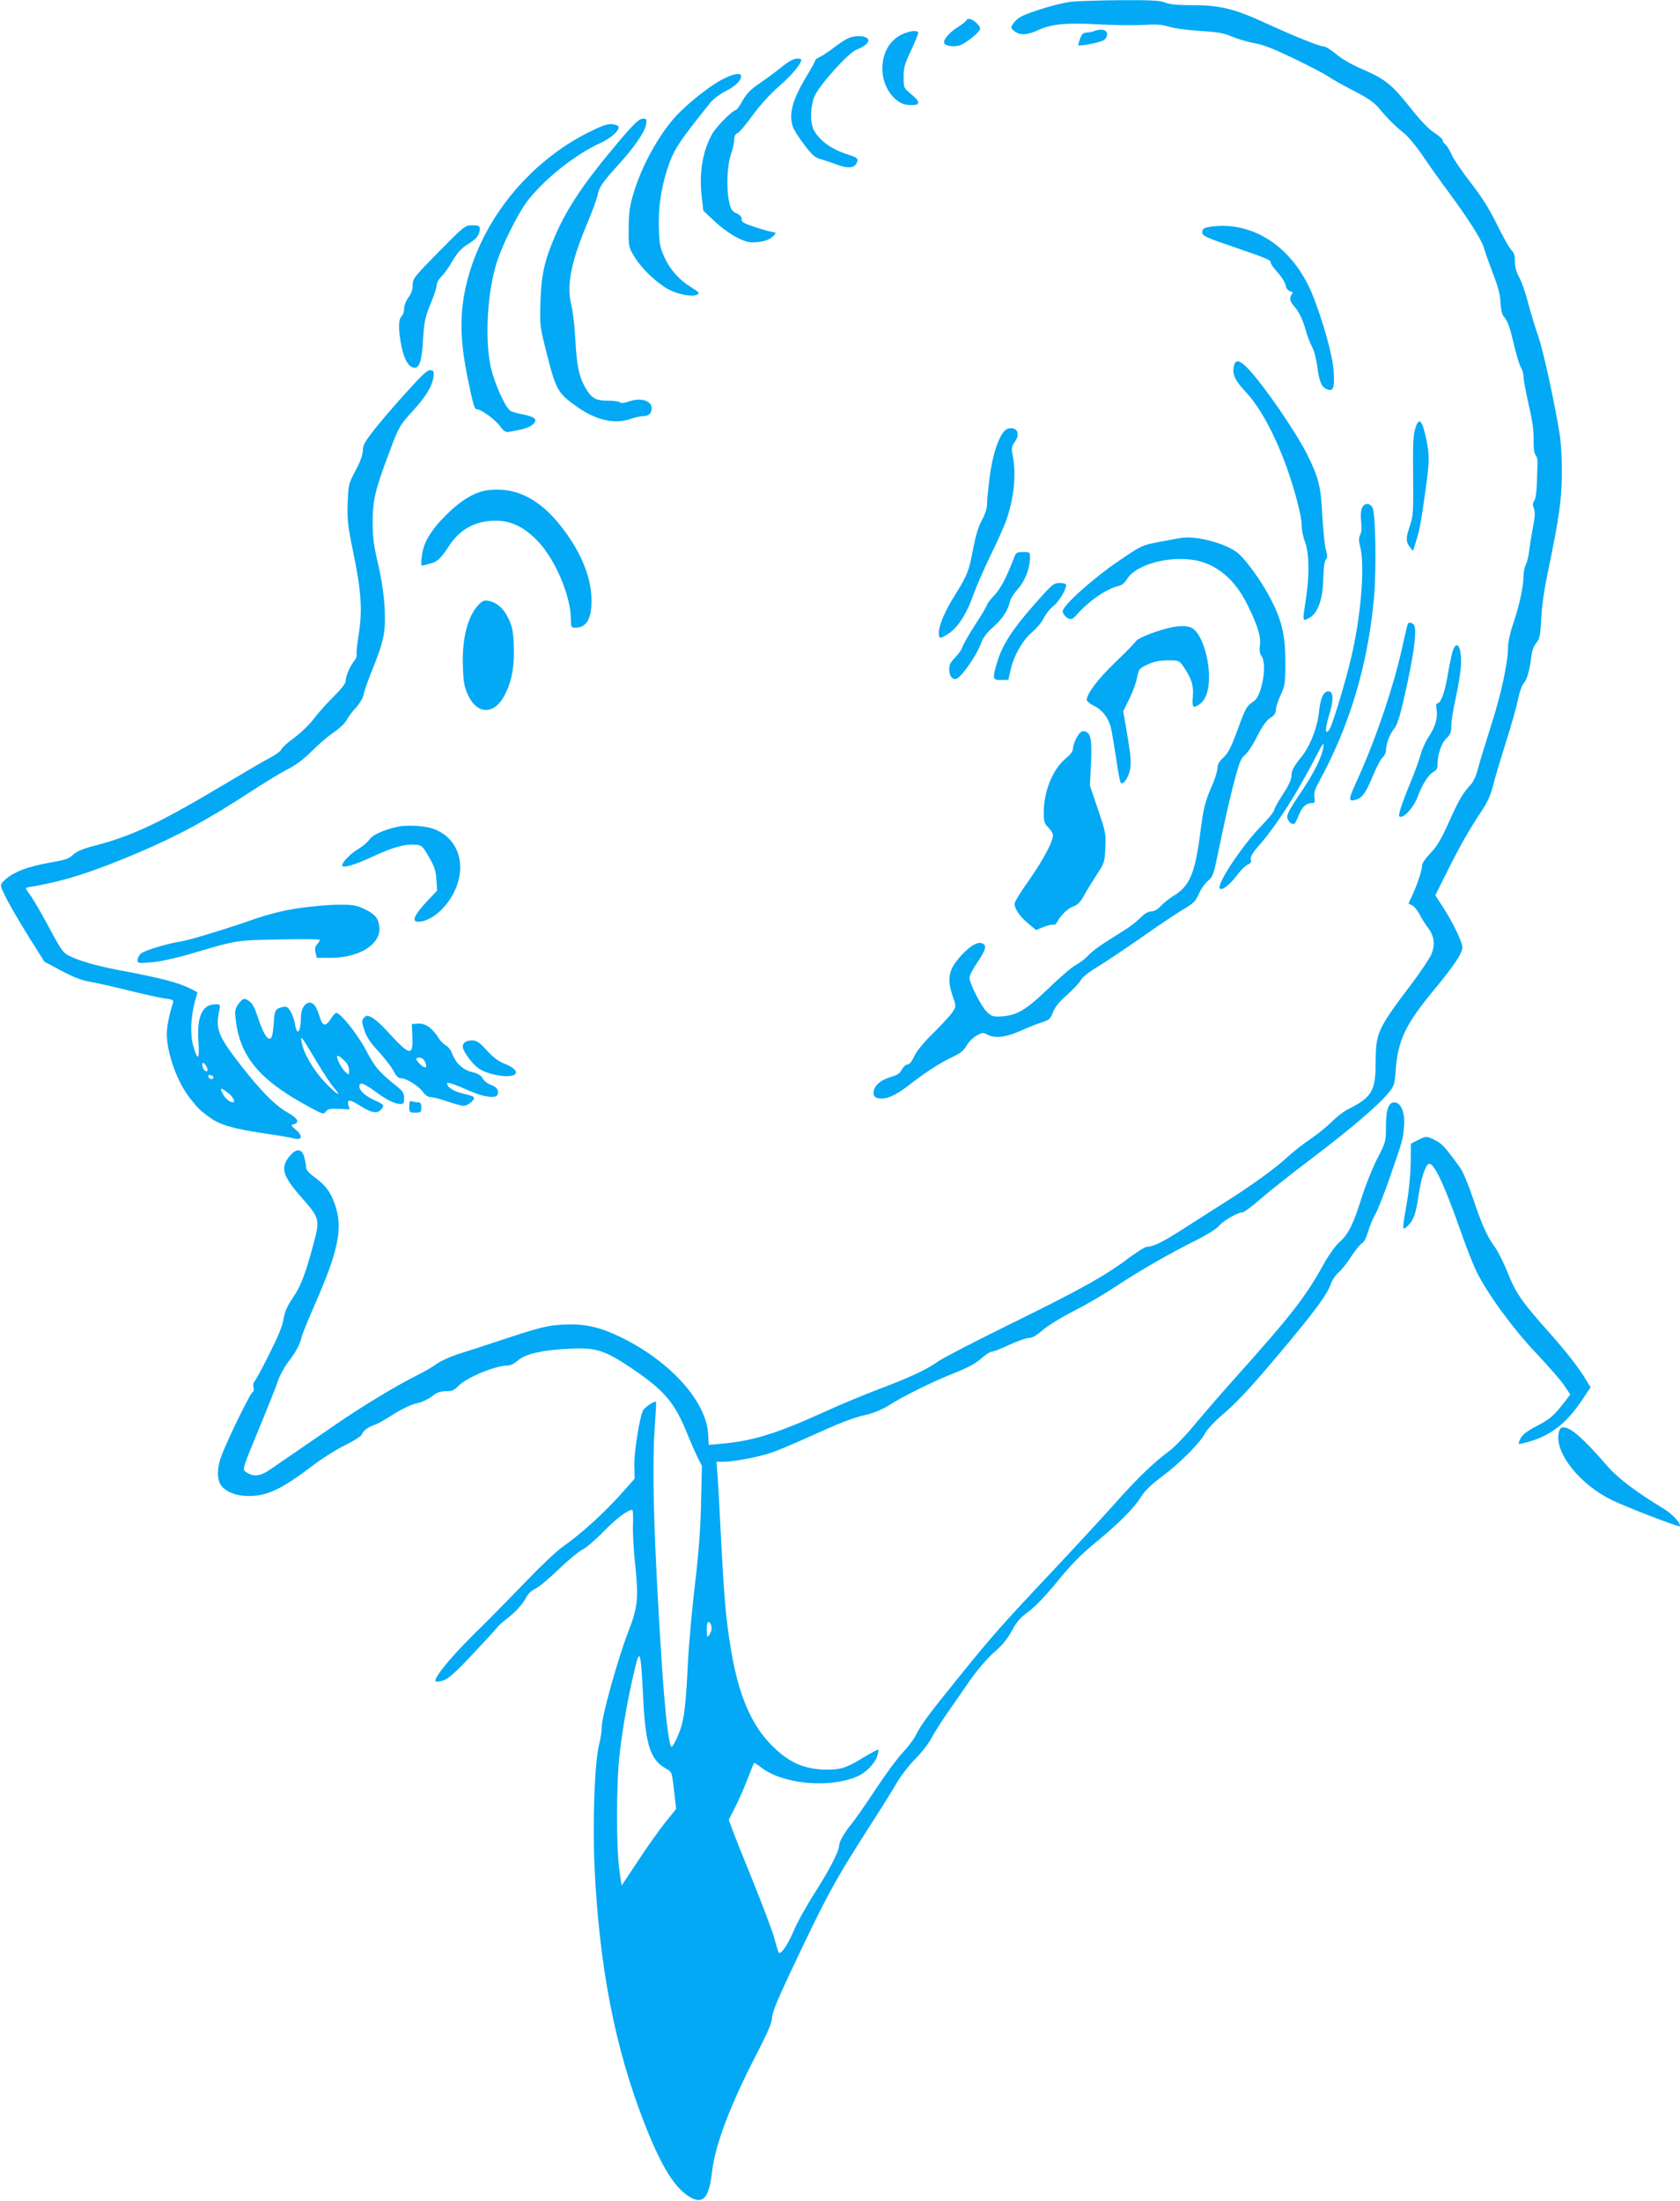 <?xml version="1.0" standalone="no"?>
<!DOCTYPE svg PUBLIC "-//W3C//DTD SVG 20010904//EN"
 "http://www.w3.org/TR/2001/REC-SVG-20010904/DTD/svg10.dtd">
<svg version="1.0" xmlns="http://www.w3.org/2000/svg"
 width="977pt" height="1280pt" viewBox="0 0 977 1280"
 preserveAspectRatio="xMidYMid meet">
<g transform="translate(0,1280) scale(0.1,-0.1)"
fill="#03a9f4" stroke="none">
<path d="M6230 12790 c-65 -7 -236 -57 -291 -86 -16 -8 -37 -26 -46 -40 -16
-26 -16 -27 6 -45 32 -26 76 -24 141 7 77 35 161 43 356 32 93 -5 208 -6 256
-3 68 5 101 3 145 -10 32 -10 114 -21 183 -25 102 -6 136 -12 185 -33 33 -14
92 -31 130 -38 52 -9 113 -33 235 -92 91 -44 179 -90 195 -102 17 -12 81 -49
144 -81 85 -44 122 -69 150 -103 48 -58 98 -108 150 -149 23 -19 69 -75 103
-125 34 -51 100 -144 147 -207 120 -162 200 -288 212 -335 6 -22 29 -87 51
-145 30 -76 42 -122 44 -168 2 -38 9 -71 17 -80 26 -30 36 -58 62 -168 14 -60
32 -119 40 -131 8 -12 15 -36 15 -54 0 -17 14 -90 30 -162 22 -93 30 -153 29
-204 -1 -47 2 -78 11 -88 7 -9 12 -28 12 -43 -1 -15 -3 -68 -4 -118 -2 -55 -8
-97 -16 -106 -9 -12 -10 -23 -2 -44 8 -21 7 -47 -4 -103 -8 -42 -18 -103 -22
-136 -3 -33 -13 -72 -20 -87 -8 -15 -14 -45 -14 -67 0 -59 -25 -175 -59 -275
-18 -51 -31 -110 -31 -137 0 -91 -40 -276 -99 -459 -32 -102 -67 -214 -76
-250 -10 -40 -27 -77 -44 -95 -46 -50 -66 -84 -126 -218 -45 -99 -69 -140
-107 -179 -29 -30 -48 -58 -48 -72 0 -25 -27 -108 -58 -175 l-21 -45 22 -11
c12 -6 31 -29 42 -51 11 -22 33 -57 48 -77 38 -48 45 -102 20 -159 -11 -24
-62 -100 -114 -169 -200 -265 -208 -283 -209 -461 0 -162 -23 -199 -160 -268
-25 -12 -67 -45 -94 -72 -27 -27 -83 -73 -125 -101 -41 -28 -102 -76 -136
-107 -71 -66 -214 -169 -375 -270 -63 -40 -169 -107 -235 -150 -116 -74 -169
-100 -206 -100 -9 0 -56 -29 -103 -64 -137 -104 -287 -187 -686 -383 -206
-101 -397 -200 -425 -220 -63 -46 -171 -96 -350 -163 -77 -29 -218 -88 -313
-131 -272 -124 -414 -168 -593 -184 l-77 -7 -4 65 c-12 189 -218 418 -501 558
-130 64 -221 84 -349 76 -85 -5 -125 -15 -315 -77 -120 -40 -253 -83 -295 -96
-42 -14 -95 -38 -117 -54 -21 -16 -76 -48 -121 -70 -120 -60 -327 -186 -470
-285 -69 -48 -168 -115 -220 -151 -52 -35 -117 -80 -144 -99 -70 -51 -112 -57
-159 -22 -18 12 -14 25 77 244 53 128 103 254 112 282 8 27 34 76 58 108 49
65 70 104 80 148 4 17 38 100 75 185 139 316 166 447 120 582 -25 75 -56 117
-120 163 -34 24 -49 42 -49 57 0 13 -5 40 -11 61 -13 48 -46 51 -83 6 -58 -68
-44 -116 69 -244 103 -116 106 -128 70 -261 -47 -178 -76 -255 -123 -322 -33
-50 -47 -81 -53 -122 -5 -38 -32 -103 -85 -208 -42 -84 -81 -155 -86 -158 -5
-4 -7 -17 -4 -30 4 -14 1 -26 -7 -31 -13 -8 -139 -264 -177 -363 -28 -69 -30
-139 -6 -175 39 -59 157 -82 264 -50 68 21 144 66 267 160 55 42 141 97 192
121 53 27 95 53 98 64 6 20 37 43 75 55 14 4 63 32 108 61 51 32 105 57 135
64 30 6 68 24 89 40 28 23 47 30 81 30 35 0 49 6 71 29 50 52 217 121 293 121
12 0 38 13 56 30 43 37 138 59 292 67 161 8 208 -6 366 -112 195 -131 254
-202 329 -390 17 -42 42 -99 56 -128 l26 -51 -5 -215 c-3 -151 -14 -292 -35
-471 -17 -140 -36 -352 -42 -470 -11 -229 -21 -313 -44 -378 -19 -53 -46 -105
-52 -99 -15 15 -36 196 -54 462 -48 733 -61 1168 -40 1430 4 61 7 111 5 113
-7 8 -65 -30 -75 -49 -20 -37 -53 -242 -51 -321 l2 -76 -87 -98 c-99 -109
-225 -223 -327 -295 -38 -26 -134 -117 -214 -201 -81 -84 -217 -223 -304 -308
-142 -140 -241 -262 -225 -277 3 -4 23 -1 43 5 29 9 69 44 168 149 72 76 137
147 145 158 8 11 31 32 50 46 53 40 100 90 120 130 12 22 32 41 52 50 18 7 78
57 133 110 55 53 119 106 142 118 23 11 79 60 125 107 72 74 138 124 165 124
4 0 6 -39 4 -86 -2 -47 4 -156 14 -242 19 -188 14 -240 -44 -388 -56 -144
-151 -484 -151 -541 0 -26 -7 -73 -15 -103 -27 -103 -40 -450 -27 -726 28
-576 119 -1042 287 -1474 103 -265 184 -393 277 -441 70 -36 103 8 119 153 18
155 104 383 255 676 70 135 94 192 94 220 0 27 31 103 110 270 211 447 250
519 477 873 55 85 119 188 142 228 23 39 71 100 105 134 34 34 77 89 94 122
18 33 59 98 92 145 32 47 91 130 129 186 42 60 98 126 140 164 50 43 82 82
106 129 28 51 50 76 98 111 39 29 100 93 167 175 76 94 136 155 215 220 139
114 232 207 270 270 21 35 59 71 125 121 105 79 219 194 249 251 11 21 54 67
96 103 92 77 179 172 386 420 167 201 230 288 249 346 7 20 27 50 46 66 18 16
51 58 73 93 23 35 50 69 61 75 12 6 26 33 36 68 9 31 29 80 45 107 15 28 53
125 84 215 76 221 73 212 80 288 7 75 -14 134 -49 141 -38 7 -56 -35 -56 -136
0 -92 -1 -94 -50 -189 -27 -52 -68 -155 -91 -227 -48 -155 -79 -217 -131 -261
-20 -18 -58 -70 -84 -116 -110 -200 -188 -301 -524 -676 -80 -89 -185 -211
-235 -271 -49 -60 -115 -128 -146 -151 -90 -66 -191 -164 -321 -311 -67 -75
-223 -244 -347 -376 -307 -326 -361 -387 -557 -630 -179 -221 -218 -274 -252
-342 -12 -23 -45 -65 -73 -95 -28 -29 -99 -125 -157 -213 -58 -88 -122 -180
-143 -205 -39 -47 -69 -100 -69 -122 -1 -33 -54 -136 -135 -264 -49 -76 -107
-179 -128 -229 -40 -94 -82 -151 -91 -124 -3 8 -15 48 -26 89 -12 41 -66 183
-119 315 -54 132 -108 268 -120 301 l-23 62 37 73 c21 40 53 114 72 164 19 49
37 92 38 94 2 1 21 -10 42 -27 126 -97 394 -122 558 -52 50 22 101 73 116 117
6 19 9 36 7 39 -3 2 -40 -18 -84 -44 -101 -62 -132 -72 -213 -72 -133 0 -224
40 -326 144 -117 118 -191 293 -234 554 -28 166 -39 287 -56 612 -8 157 -17
329 -21 383 l-7 97 40 0 c58 0 197 26 273 51 36 11 139 55 230 96 183 83 245
107 338 129 34 8 86 30 116 49 86 55 253 138 381 189 85 34 132 59 162 87 23
21 51 39 60 39 10 0 56 18 103 40 47 22 98 40 113 40 20 0 45 14 80 45 29 25
111 76 182 112 72 36 182 101 245 143 137 91 303 186 460 265 68 34 125 69
138 86 25 30 109 79 137 79 9 0 55 34 103 76 48 42 184 150 302 239 226 171
393 314 448 384 29 36 33 49 38 118 12 183 55 274 230 485 119 144 165 215
158 247 -10 44 -59 143 -109 221 l-48 74 63 126 c72 146 134 256 203 359 36
53 55 96 69 150 10 42 44 154 74 250 31 96 63 209 71 250 8 42 23 85 33 96 20
22 35 73 45 154 4 35 14 64 29 82 20 24 24 41 29 141 3 71 18 176 41 283 64
309 78 411 79 560 1 77 -5 176 -11 220 -31 193 -97 498 -128 585 -18 52 -45
140 -59 195 -14 55 -37 120 -51 144 -16 29 -24 59 -24 91 0 34 -5 52 -20 65
-11 10 -49 77 -84 149 -47 95 -89 161 -151 241 -48 61 -97 133 -110 160 -12
28 -29 56 -38 64 -10 7 -17 19 -17 26 0 6 -22 26 -50 44 -32 20 -82 73 -140
147 -106 133 -144 164 -278 222 -59 25 -120 60 -151 87 -29 25 -62 45 -74 45
-24 0 -171 60 -342 138 -173 80 -262 102 -415 102 -91 0 -138 4 -163 15 -29
12 -81 15 -259 14 -123 -1 -252 -5 -288 -9z m-2092 -9451 c2 -13 -4 -33 -12
-44 -14 -19 -15 -17 -16 28 0 35 4 47 13 45 6 -3 13 -15 15 -29z m-398 -404
c13 -278 41 -366 129 -417 42 -24 37 -9 57 -183 l6 -54 -63 -78 c-34 -43 -106
-143 -158 -223 l-96 -145 -13 90 c-19 130 -18 519 2 680 19 159 48 323 84 474
33 144 38 130 52 -144z"/>
<path d="M5620 12682 c0 -4 -21 -21 -46 -37 -49 -31 -84 -69 -84 -91 0 -18 42
-28 84 -20 35 7 126 79 126 100 0 18 -43 56 -63 56 -9 0 -17 -4 -17 -8z"/>
<path d="M6365 12620 c-11 -5 -31 -9 -45 -9 -20 -1 -29 -9 -38 -34 -7 -18 -12
-36 -12 -39 0 -10 125 14 148 28 31 21 26 58 -8 61 -14 1 -34 -2 -45 -7z"/>
<path d="M5239 12597 c-76 -40 -116 -125 -106 -225 10 -93 77 -177 147 -182
74 -6 79 13 18 63 -42 35 -43 37 -43 99 0 53 6 77 43 154 23 50 42 96 42 102
0 20 -54 13 -101 -11z"/>
<path d="M4925 12574 c-16 -8 -52 -33 -80 -54 -27 -21 -62 -44 -77 -51 -16 -7
-28 -16 -28 -22 0 -5 -23 -47 -51 -93 -84 -140 -105 -225 -75 -299 8 -18 38
-64 67 -102 42 -55 60 -70 93 -79 22 -6 67 -21 98 -33 62 -23 99 -18 112 15 8
22 1 28 -49 44 -99 31 -170 82 -203 145 -22 42 -19 140 5 196 29 65 196 251
242 269 45 18 71 38 71 55 0 28 -78 34 -125 9z"/>
<path d="M4554 12417 c-28 -23 -85 -66 -127 -95 -60 -40 -84 -64 -108 -107
-17 -30 -35 -55 -40 -55 -17 0 -110 -93 -135 -135 -56 -97 -79 -223 -64 -361
l10 -89 66 -62 c36 -35 95 -77 130 -94 54 -27 72 -31 117 -27 31 2 65 12 80
24 29 21 34 34 15 34 -7 0 -52 12 -100 27 -72 24 -86 31 -85 48 1 14 -8 24
-29 34 -26 11 -33 22 -43 63 -18 78 -13 214 9 278 11 30 19 69 20 87 0 21 6
34 18 38 9 3 49 49 87 102 43 59 103 126 155 171 74 64 130 131 130 155 0 4
-12 7 -27 6 -17 0 -48 -17 -79 -42z"/>
<path d="M4204 12340 c-72 -36 -203 -140 -272 -214 -102 -112 -200 -290 -248
-451 -22 -72 -27 -112 -28 -200 -1 -109 -1 -111 34 -169 42 -69 127 -150 198
-189 56 -30 139 -45 167 -30 15 9 10 14 -33 41 -71 44 -121 98 -156 172 -26
55 -31 79 -34 162 -5 116 10 232 45 343 38 121 64 161 254 398 17 21 57 51 89
67 57 29 90 61 90 87 0 22 -44 15 -106 -17z"/>
<path d="M3608 11988 c-204 -240 -307 -391 -380 -560 -62 -144 -80 -225 -85
-383 -4 -139 -4 -141 40 -315 51 -198 62 -217 172 -295 111 -79 220 -104 315
-70 23 8 55 15 69 15 33 0 51 17 51 46 0 44 -63 63 -131 40 -28 -10 -47 -12
-53 -6 -6 6 -38 10 -72 10 -73 0 -98 16 -136 87 -33 61 -45 126 -53 283 -4 69
-14 152 -22 185 -29 114 -4 246 90 471 30 71 58 147 62 169 8 45 31 78 123
179 88 96 152 189 159 231 5 32 4 35 -19 35 -20 0 -48 -26 -130 -122z"/>
<path d="M3414 12026 c-319 -163 -573 -461 -679 -796 -62 -198 -67 -371 -19
-610 34 -169 43 -200 57 -200 25 0 106 -59 134 -97 19 -27 34 -37 48 -35 86
14 125 26 144 44 30 27 14 44 -57 58 -29 5 -61 14 -72 20 -30 16 -97 165 -117
260 -35 169 -18 439 38 611 33 101 122 278 173 346 98 129 282 276 427 341 63
29 113 74 106 96 -2 6 -19 12 -39 14 -27 2 -61 -10 -144 -52z"/>
<path d="M2552 11336 c-144 -146 -152 -156 -152 -193 0 -26 -8 -50 -25 -73
-14 -19 -25 -47 -25 -66 0 -17 -7 -37 -15 -44 -19 -16 -19 -83 0 -175 16 -76
41 -118 71 -123 33 -5 47 35 54 163 7 106 12 130 44 208 20 48 36 98 36 110 0
13 12 34 26 48 14 13 39 47 55 74 40 69 58 89 106 119 45 27 63 52 63 85 0 18
-6 21 -43 21 -43 0 -46 -3 -195 -154z"/>
<path d="M7035 11481 c-31 -5 -41 -11 -43 -27 -4 -25 12 -32 208 -99 171 -59
190 -67 190 -82 0 -8 18 -33 40 -57 22 -24 43 -57 46 -74 4 -19 14 -32 27 -36
16 -4 18 -8 9 -18 -15 -19 -10 -43 15 -70 28 -32 48 -73 68 -143 9 -33 26 -75
36 -94 11 -19 24 -70 30 -115 11 -87 26 -121 60 -131 33 -11 41 11 35 105 -5
89 -62 295 -124 448 -113 276 -348 431 -597 393z"/>
<path d="M7175 10667 c-9 -46 7 -79 73 -150 102 -109 212 -336 281 -578 25
-85 41 -164 41 -190 -1 -24 7 -69 19 -99 25 -68 27 -191 6 -330 -21 -137 -22
-134 16 -115 52 27 82 108 84 227 2 61 7 104 15 113 10 13 11 24 1 57 -7 23
-16 112 -21 197 -8 172 -21 223 -89 360 -69 135 -244 391 -340 494 -52 56 -78
61 -86 14z"/>
<path d="M2367 10523 c-64 -70 -148 -168 -187 -217 -58 -74 -70 -94 -70 -125
0 -25 -14 -65 -42 -117 -41 -77 -42 -82 -46 -189 -3 -97 0 -131 33 -290 46
-223 54 -338 30 -479 -9 -58 -14 -109 -11 -114 3 -5 -3 -21 -14 -35 -26 -33
-50 -90 -50 -118 0 -13 -26 -46 -68 -88 -37 -36 -89 -94 -115 -128 -26 -35
-78 -85 -116 -113 -39 -28 -72 -59 -75 -68 -3 -9 -32 -30 -63 -47 -32 -16
-143 -81 -248 -144 -402 -240 -554 -312 -787 -372 -58 -15 -92 -30 -113 -49
-25 -24 -47 -31 -129 -45 -141 -24 -232 -61 -279 -113 -18 -19 -17 -22 21 -98
22 -44 81 -144 130 -223 l90 -143 99 -53 c70 -37 118 -56 168 -64 39 -7 140
-30 225 -51 85 -21 179 -42 208 -46 49 -6 53 -9 47 -28 -21 -67 -35 -137 -35
-176 0 -115 62 -287 138 -380 48 -60 49 -61 105 -103 61 -47 139 -70 320 -97
79 -11 159 -25 176 -30 48 -13 54 15 12 50 -30 25 -31 28 -12 33 36 9 23 35
-37 68 -72 41 -152 122 -266 267 -138 177 -154 217 -131 325 7 36 7 37 -22 37
-77 0 -109 -71 -99 -218 7 -106 -4 -115 -30 -24 -19 63 -15 169 10 260 l14 52
-36 19 c-77 38 -166 62 -427 111 -124 24 -220 51 -281 81 -37 18 -48 33 -114
157 -40 75 -88 158 -106 185 -19 26 -34 49 -34 52 0 2 17 7 38 10 181 30 350
84 612 195 245 105 406 192 660 358 80 52 177 111 215 130 47 24 93 59 140
106 39 39 96 88 128 109 31 21 64 52 73 70 9 18 33 50 54 72 21 23 40 55 44
74 3 19 26 85 51 146 69 172 78 220 72 355 -4 77 -16 162 -37 255 -26 110 -33
163 -33 245 0 130 15 193 94 402 60 160 61 162 140 249 79 86 114 146 121 204
2 24 -1 31 -18 33 -17 2 -49 -27 -137 -125z m-1167 -3924 c12 -22 8 -35 -8
-25 -13 8 -22 46 -11 46 4 0 13 -9 19 -21z m41 -64 c-1 -15 -24 -12 -29 3 -3
9 2 13 12 10 10 -1 17 -7 17 -13z m86 -91 c28 -21 45 -54 27 -54 -17 0 -46 24
-59 50 -19 37 -12 38 32 4z"/>
<path d="M8229 10303 c-11 -36 -13 -105 -11 -274 2 -204 0 -231 -18 -284 -25
-72 -25 -96 -1 -126 l18 -23 16 50 c21 63 33 126 57 303 24 174 24 200 4 299
-24 114 -43 131 -65 55z"/>
<path d="M5832 10283 c-34 -50 -61 -139 -77 -259 -8 -65 -15 -135 -15 -156 0
-24 -11 -58 -29 -91 -20 -35 -36 -88 -51 -164 -24 -132 -35 -159 -102 -266
-62 -98 -97 -180 -98 -224 0 -39 4 -40 49 -12 61 37 112 116 156 242 16 43 57
137 92 210 36 73 75 160 89 195 49 131 66 277 44 391 -9 46 -7 55 11 81 30 40
20 80 -21 80 -20 0 -34 -8 -48 -27z"/>
<path d="M2833 9949 c-73 -10 -156 -60 -243 -148 -89 -90 -129 -160 -137 -237
-6 -52 -5 -56 13 -51 10 3 30 9 44 12 35 10 56 31 103 103 64 97 157 146 274
144 88 -1 159 -36 237 -115 103 -105 196 -322 196 -459 0 -45 2 -48 26 -48 64
0 94 50 94 157 0 109 -40 228 -117 348 -145 224 -303 319 -490 294z"/>
<path d="M7919 9843 c-5 -15 -7 -50 -3 -79 4 -33 2 -60 -6 -74 -9 -17 -9 -33
1 -73 27 -109 4 -397 -52 -636 -33 -142 -109 -394 -127 -421 -26 -40 -28 -2
-3 80 28 90 26 140 -4 140 -28 0 -46 -39 -54 -116 -9 -93 -52 -202 -103 -266
-46 -56 -58 -80 -58 -115 0 -17 -20 -58 -50 -103 -27 -41 -50 -82 -50 -91 0
-8 -36 -52 -80 -97 -110 -114 -258 -338 -236 -359 12 -13 57 22 97 74 22 30
51 59 65 65 18 8 23 17 18 30 -4 14 8 36 43 76 108 124 216 293 333 517 43 84
51 94 46 61 -7 -53 -53 -148 -123 -252 -87 -129 -96 -149 -81 -174 7 -11 16
-20 20 -20 5 0 11 0 15 -1 3 0 14 21 24 46 20 52 43 74 76 75 19 0 21 4 17 33
-4 23 2 46 22 82 182 332 288 684 324 1075 15 159 10 496 -8 528 -18 31 -50
28 -63 -5z"/>
<path d="M6875 9673 c-16 -2 -77 -13 -133 -24 -103 -20 -105 -21 -245 -117
-141 -96 -317 -254 -317 -286 0 -19 27 -46 46 -46 8 0 21 8 30 19 73 85 180
159 254 175 14 3 32 19 42 35 52 93 271 148 426 107 117 -32 212 -119 279
-258 58 -118 77 -181 70 -231 -4 -28 -1 -48 9 -61 35 -48 3 -233 -45 -264 -39
-25 -47 -38 -87 -147 -46 -126 -60 -153 -95 -186 -19 -17 -29 -37 -29 -56 0
-15 -12 -55 -26 -88 -48 -111 -54 -134 -75 -297 -30 -229 -62 -303 -157 -359
-20 -12 -51 -37 -69 -55 -20 -22 -41 -34 -58 -34 -17 0 -40 -13 -64 -38 -21
-21 -62 -53 -92 -71 -144 -90 -177 -113 -209 -146 -19 -20 -52 -45 -73 -56
-22 -11 -94 -73 -161 -138 -132 -127 -184 -157 -280 -162 -39 -2 -51 2 -77 27
-33 32 -101 166 -101 199 0 12 20 52 46 89 50 73 57 101 26 111 -27 9 -69 -16
-119 -70 -74 -81 -86 -133 -51 -236 21 -60 21 -61 1 -92 -11 -18 -61 -72 -111
-122 -58 -56 -99 -107 -113 -137 -14 -30 -28 -48 -39 -48 -10 0 -24 -13 -33
-29 -11 -23 -27 -33 -69 -45 -59 -18 -96 -53 -96 -92 0 -17 7 -25 26 -30 41
-10 97 12 171 69 102 80 187 135 259 169 49 23 69 39 85 68 12 21 38 47 58 58
32 18 39 19 61 7 44 -25 108 -18 195 21 44 20 101 42 126 50 41 13 49 20 63
59 12 30 37 61 82 100 36 32 71 70 79 85 9 17 48 48 98 78 46 28 159 104 253
169 93 66 202 139 242 163 63 37 75 49 94 92 11 27 35 61 53 76 30 25 33 37
65 192 18 91 52 244 76 340 40 156 48 178 74 200 17 14 49 63 72 110 30 59 53
91 75 105 23 14 32 28 33 47 0 15 12 53 27 85 25 54 28 68 28 188 0 160 -19
243 -84 370 -49 96 -143 228 -191 268 -64 54 -237 102 -325 90z"/>
<path d="M5900 9564 c-47 -123 -79 -184 -117 -225 -24 -25 -43 -51 -43 -56 0
-5 -31 -58 -69 -116 -38 -59 -71 -117 -75 -131 -3 -13 -22 -40 -41 -59 -27
-27 -35 -43 -35 -70 0 -41 23 -66 48 -51 32 20 110 133 132 191 16 44 35 70
76 107 55 48 85 95 98 151 4 16 25 48 46 71 40 44 70 120 70 181 0 32 -1 33
-40 33 -34 0 -42 -4 -50 -26z"/>
<path d="M6015 9285 c-127 -144 -184 -233 -214 -329 -31 -102 -30 -111 21
-110 l42 1 13 58 c19 82 69 171 125 219 27 22 58 60 69 84 12 23 36 54 55 68
31 24 74 95 74 122 0 7 -15 12 -37 12 -36 0 -44 -7 -148 -125z"/>
<path d="M2781 9281 c-62 -66 -95 -197 -89 -355 3 -94 8 -120 30 -168 54 -117
156 -115 215 4 40 80 55 162 51 277 -3 88 -8 116 -30 162 -27 59 -67 95 -117
105 -26 5 -36 1 -60 -25z"/>
<path d="M8186 9168 c-3 -7 -19 -76 -36 -153 -54 -235 -159 -540 -269 -777
-41 -91 -40 -103 11 -86 32 11 55 45 97 149 18 42 41 85 51 94 11 10 20 28 20
39 0 39 21 95 45 125 18 20 33 65 55 159 64 275 85 437 59 453 -19 12 -29 11
-33 -3z"/>
<path d="M6715 9124 c-56 -19 -103 -42 -109 -52 -5 -9 -58 -64 -119 -122 -101
-97 -167 -184 -167 -220 1 -8 20 -24 43 -35 46 -22 82 -68 97 -124 5 -20 18
-99 30 -175 11 -77 23 -143 28 -148 13 -13 43 27 53 73 10 42 4 98 -25 263
l-14 80 34 69 c19 37 40 93 46 124 11 54 13 56 62 79 37 17 69 24 117 24 65 0
67 -1 92 -37 46 -66 60 -112 54 -175 -6 -62 1 -70 39 -43 36 25 55 79 55 158
0 116 -43 247 -93 281 -36 26 -112 19 -223 -20z"/>
<path d="M8451 9023 c-6 -15 -20 -78 -30 -138 -18 -110 -42 -175 -62 -175 -7
0 -9 -12 -5 -35 9 -46 -7 -103 -47 -162 -18 -26 -38 -73 -46 -103 -8 -30 -34
-102 -58 -159 -24 -58 -50 -126 -58 -153 -12 -43 -12 -48 2 -48 25 0 78 63 97
116 28 74 62 128 90 144 18 9 26 22 26 41 0 62 21 126 51 155 24 23 29 36 29
75 0 25 11 96 25 156 13 61 27 141 30 179 9 105 -18 170 -44 107z"/>
<path d="M6262 8512 c-12 -22 -22 -51 -22 -64 0 -16 -14 -36 -43 -59 -76 -64
-127 -191 -127 -314 0 -52 4 -65 24 -84 13 -13 26 -31 29 -42 8 -29 -53 -146
-142 -272 -45 -63 -81 -122 -81 -131 0 -31 29 -73 77 -114 l48 -40 45 18 c25
10 50 15 57 13 6 -3 17 6 23 19 20 38 61 77 94 88 22 7 39 25 60 62 15 29 49
83 74 122 44 66 46 73 50 155 4 81 2 94 -43 225 l-47 139 7 131 c6 141 -2 178
-41 184 -14 2 -26 -8 -42 -36z"/>
<path d="M2315 7993 c-82 -18 -147 -47 -166 -74 -11 -16 -40 -41 -64 -55 -45
-26 -95 -77 -95 -96 0 -19 73 2 180 52 113 53 186 73 247 68 35 -3 40 -7 78
-72 32 -56 40 -81 43 -132 l4 -63 -55 -58 c-79 -84 -96 -123 -54 -123 72 1
163 78 211 179 75 160 15 321 -138 366 -47 14 -146 18 -191 8z"/>
<path d="M1735 7519 c-90 -14 -170 -34 -260 -65 -178 -62 -371 -120 -425 -129
-79 -12 -210 -52 -231 -70 -10 -10 -19 -27 -19 -38 0 -19 5 -19 80 -13 44 3
135 23 203 42 302 89 281 86 540 91 130 3 237 2 237 -3 0 -4 -7 -15 -16 -25
-11 -12 -14 -27 -9 -48 l7 -31 77 0 c173 0 300 81 287 183 -6 49 -28 74 -91
103 -43 20 -65 24 -150 23 -55 0 -158 -10 -230 -20z"/>
<path d="M1390 6967 c-17 -22 -24 -40 -22 -66 17 -233 129 -375 425 -535 84
-46 89 -47 102 -30 11 16 24 18 75 16 l63 -3 -7 25 c-9 35 8 34 68 -4 62 -40
98 -47 119 -25 25 25 21 32 -30 55 -57 25 -93 57 -93 82 0 29 23 21 91 -28 67
-50 116 -74 149 -74 16 0 20 6 20 34 0 29 -7 41 -41 68 -105 84 -127 110 -180
210 -50 95 -149 219 -174 218 -6 -1 -19 -15 -30 -33 -30 -47 -49 -46 -64 5 -7
24 -19 53 -27 66 -32 49 -84 10 -84 -63 0 -85 -23 -114 -34 -42 -4 23 -15 57
-26 75 -17 28 -24 31 -47 26 -41 -10 -46 -18 -50 -81 -6 -80 -11 -103 -26
-103 -17 0 -40 42 -66 120 -24 72 -36 92 -66 107 -17 9 -24 5 -45 -20z m451
-340 c39 -65 84 -133 101 -152 55 -64 11 -36 -55 34 -66 71 -122 167 -133 231
-7 44 -4 40 87 -113z m161 6 c18 -17 28 -37 28 -56 0 -30 0 -30 -21 -11 -19
16 -49 72 -49 89 0 11 15 4 42 -22z"/>
<path d="M2118 6883 c-13 -12 -14 -22 -6 -52 16 -56 32 -83 97 -154 33 -37 70
-85 81 -107 14 -28 27 -40 42 -40 31 0 103 -45 128 -80 14 -19 30 -30 46 -30
13 0 57 -11 96 -25 39 -14 82 -25 95 -25 25 0 67 35 58 50 -3 5 -31 14 -62 21
-54 12 -93 37 -93 59 0 10 45 -5 134 -45 77 -34 150 -44 159 -21 10 26 -3 45
-39 58 -19 7 -40 23 -47 37 -9 17 -26 28 -62 37 -54 13 -96 53 -117 111 -6 17
-22 37 -35 44 -13 7 -33 27 -44 45 -34 56 -77 85 -118 82 l-36 -3 3 -71 c5
-121 -13 -117 -154 38 -28 31 -65 63 -81 71 -27 14 -31 14 -45 0z m354 -258
c16 -35 2 -43 -27 -15 -30 28 -32 40 -5 40 12 0 25 -10 32 -25z"/>
<path d="M2702 6738 c-19 -19 -13 -39 21 -87 43 -58 72 -79 137 -96 139 -37
196 11 73 60 -35 14 -67 38 -103 78 -43 47 -58 57 -84 57 -18 0 -37 -5 -44
-12z"/>
<path d="M2380 6366 c0 -34 1 -36 35 -36 32 0 35 2 35 30 0 23 -5 30 -19 30
-11 0 -26 3 -35 6 -13 5 -16 -1 -16 -30z"/>
<path d="M8245 6170 l-40 -20 -1 -112 c-1 -66 -10 -163 -23 -234 -28 -162 -28
-165 8 -130 32 31 45 69 61 176 13 90 36 164 55 180 28 23 88 -101 190 -390
31 -91 73 -196 92 -235 68 -135 210 -329 346 -473 71 -75 145 -160 164 -189
l35 -52 -33 -43 c-63 -81 -84 -100 -162 -140 -53 -28 -83 -50 -93 -70 -9 -17
-14 -32 -11 -34 2 -2 35 5 73 17 122 38 211 111 298 243 l46 69 -22 36 c-47
78 -111 161 -213 276 -162 181 -198 233 -246 351 -23 59 -57 127 -76 153 -46
63 -76 131 -129 289 -25 74 -57 151 -72 171 -87 120 -107 142 -146 161 -52 25
-52 25 -101 0z"/>
<path d="M9064 4465 c-21 -116 124 -298 312 -389 80 -39 386 -157 392 -151 12
12 -42 72 -93 102 -157 95 -266 177 -326 246 -143 165 -214 227 -258 227 -15
0 -22 -9 -27 -35z"/>
</g>
</svg>
